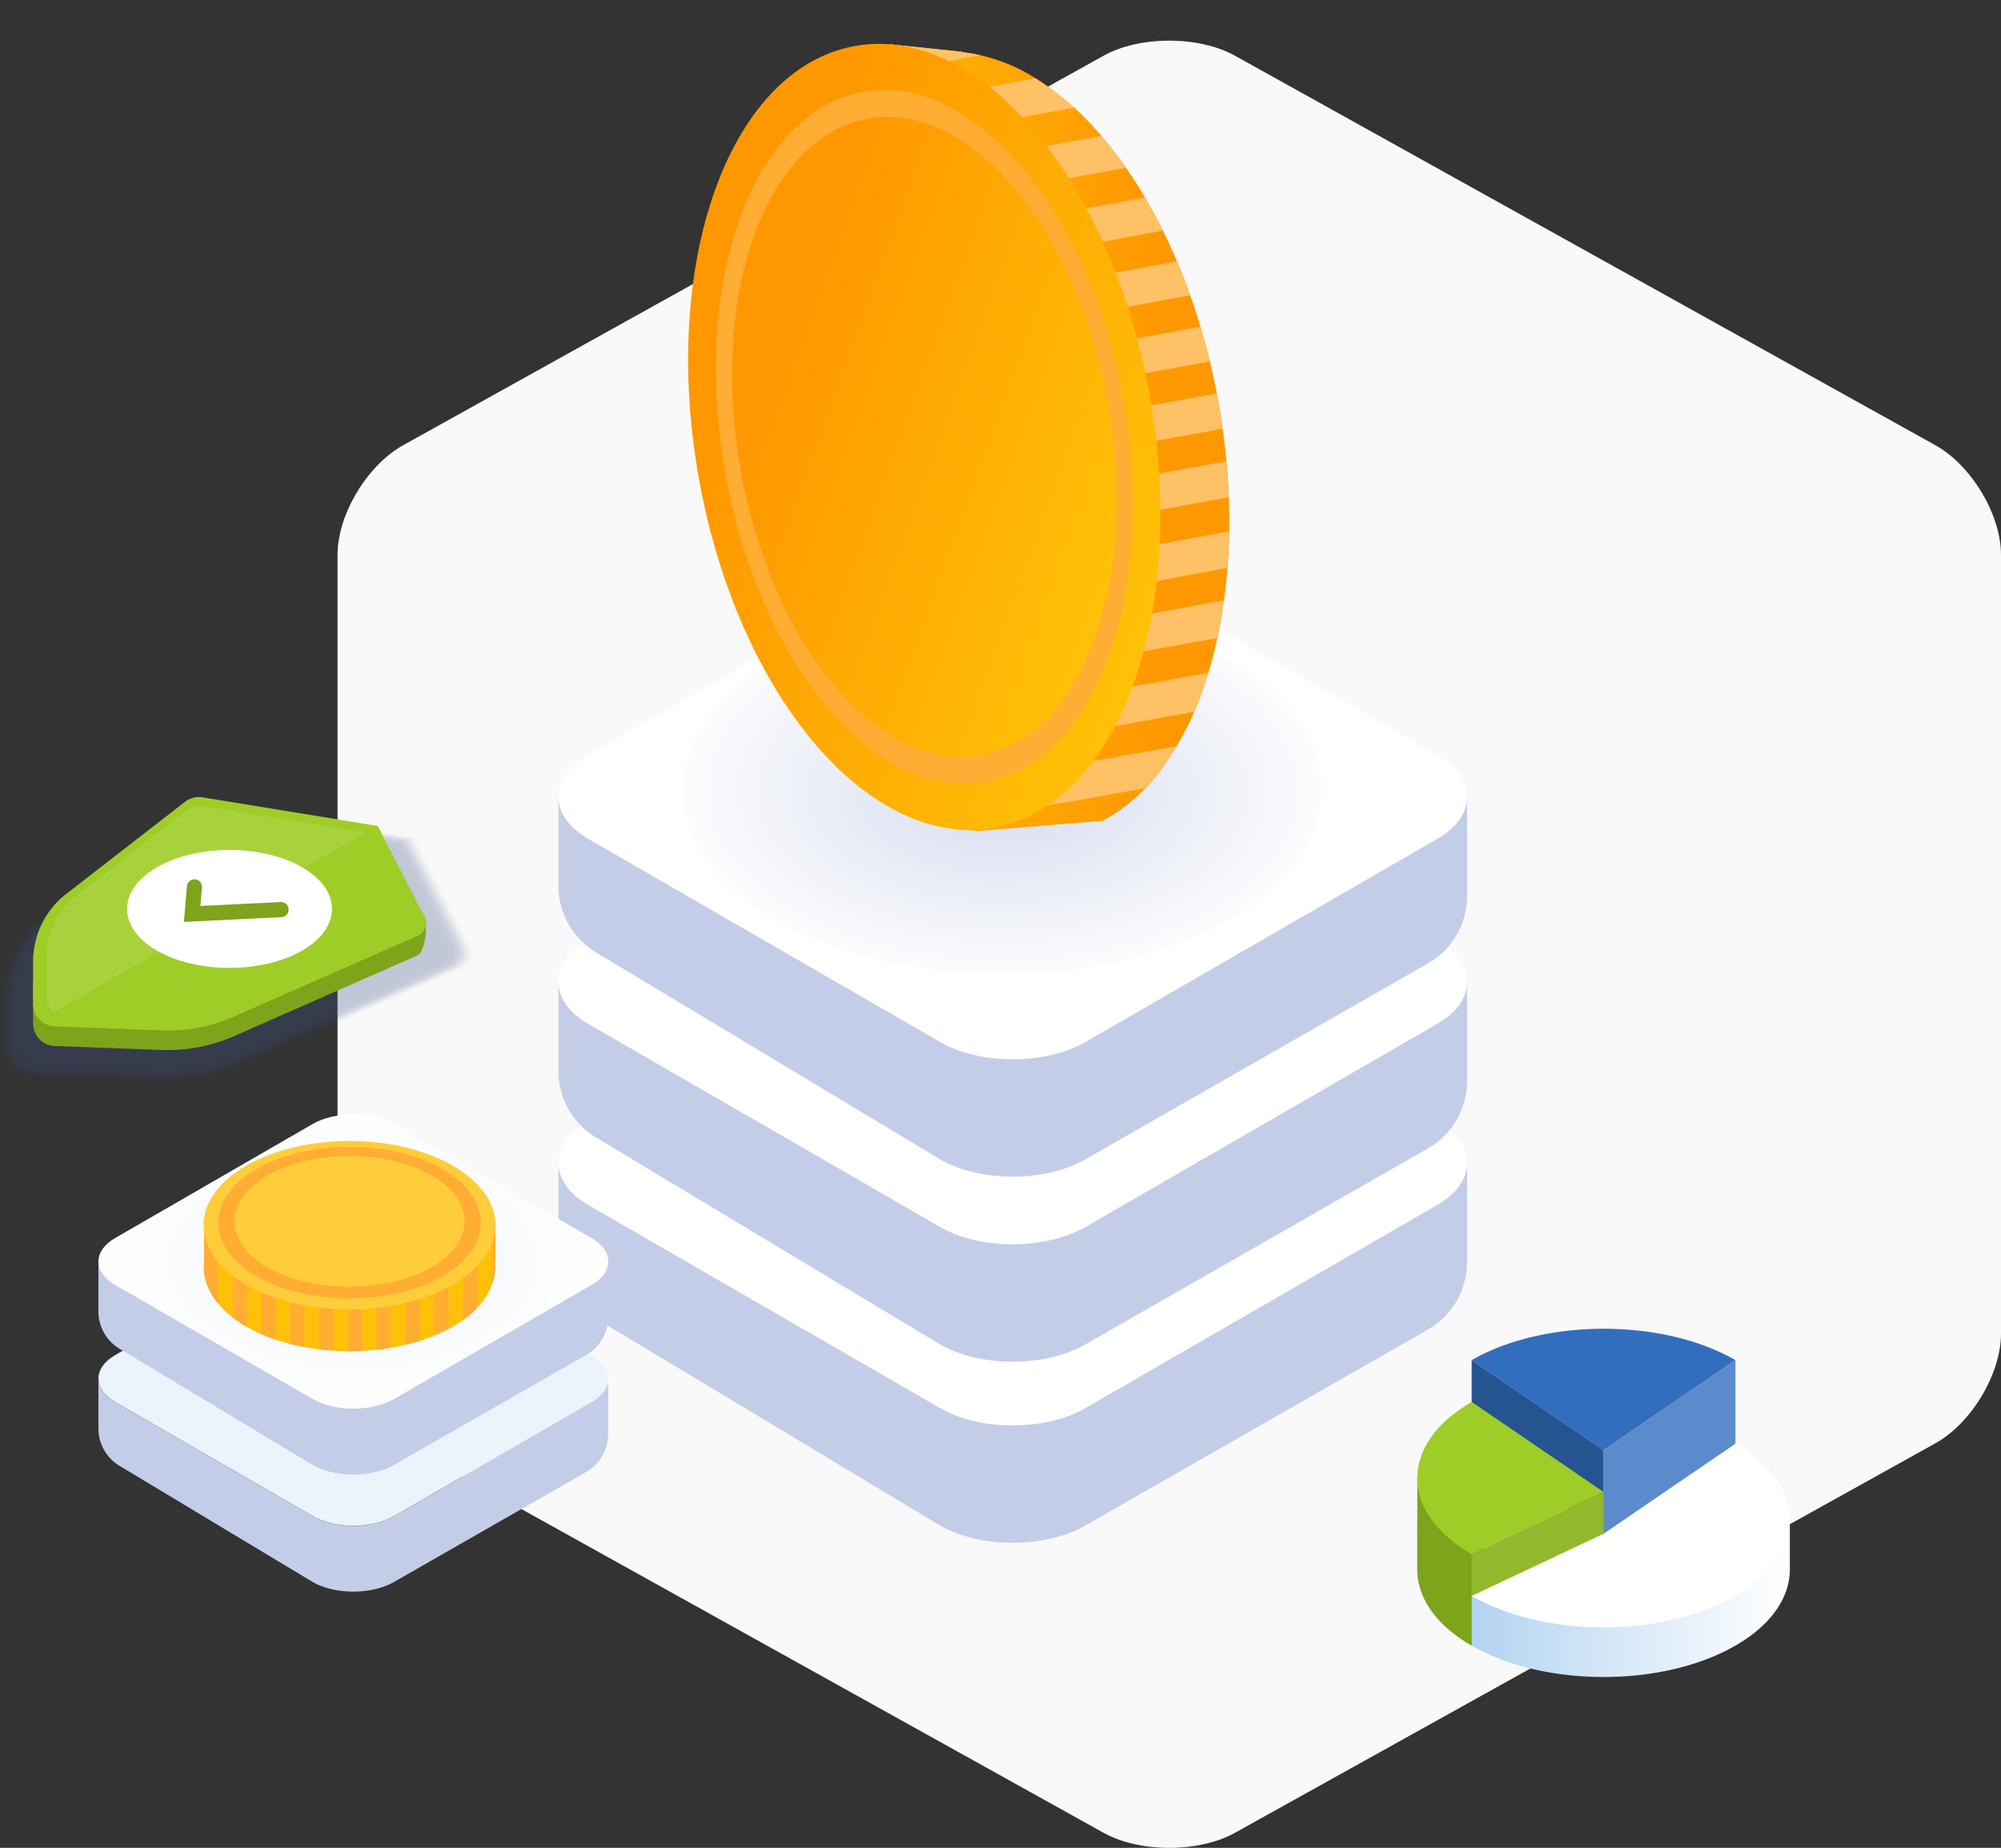 <svg xmlns="http://www.w3.org/2000/svg" width="611.571" height="564.806" viewBox="0 0 611.571 564.806"><rect x="0" y="0" width="611.571" height="564.806" fill="#333333" stroke="none"/><defs><linearGradient id="b" x2="1" y1=".5" y2=".5" gradientUnits="objectBoundingBox"><stop offset="0" stop-color="#ffc107"/><stop offset=".85" stop-color="#ff9800"/></linearGradient><linearGradient id="c" x2="1" y1=".5" y2=".5" gradientUnits="objectBoundingBox"><stop offset=".15" stop-color="#ff9800"/><stop offset="1" stop-color="#ffc107"/></linearGradient><linearGradient id="e" x2="1" y1=".5" y2=".5" gradientUnits="objectBoundingBox"><stop offset=".004" stop-color="#a5cbef"/><stop offset=".442" stop-color="#cee3f6"/><stop offset="1" stop-color="#fff"/></linearGradient><radialGradient id="a" cx=".5" cy=".5" r=".5" gradientUnits="objectBoundingBox"><stop offset="0" stop-color="#d6dcef"/><stop offset="1" stop-color="#fff"/></radialGradient><radialGradient id="d" cx=".5" cy=".5" r=".5" gradientUnits="objectBoundingBox"><stop offset="0" stop-color="#edf3fa"/><stop offset="1" stop-color="#fff"/></radialGradient></defs><path fill="#f9f9f9" d="M591.484 441.162c11.045-6.139 20.087-21.223 20.087-33.511V169.579c0-12.288-9.034-27.368-20.087-33.512L377.449 17.031c-11.044-6.144-29.121-6.144-40.165 0L123.247 136.067c-11.044 6.144-20.087 21.224-20.087 33.512v238.072c0 12.288 9.034 27.368 20.087 33.511l214.036 119.037c11.044 6.144 29.121 6.144 40.165 0Z"/><path fill="#fff" d="M331.728 280.63c-12.209-7.041-32.181-7.041-44.378 0l-107.52 62.075c-12.209 7.041-12.209 18.574 0 25.626l107.52 62.075c12.209 7.041 32.169 7.041 44.378 0l107.508-62.075c12.208-7.041 12.208-18.574 0-25.626Z"/><path fill="#c4cde8" d="m439.237 368.33-107.52 62.075c-12.208 7.041-32.169 7.041-44.378 0l-107.52-62.075c-6.1-3.52-9.151-8.167-9.151-12.813v27.179a23.728 23.728 0 0 0 11.5 20.34l105.161 63.248c12.208 7.041 32.169 7.041 44.378 0l104.722-59.906a23.751 23.751 0 0 0 11.948-20.6v-30.249c.022 4.635-3.036 9.281-9.14 12.801Z"/><path fill="#fff" d="M331.728 225.27c-12.209-7.041-32.181-7.041-44.378 0l-107.52 62.075c-12.209 7.041-12.209 18.574 0 25.626l107.52 62.075c12.209 7.041 32.169 7.041 44.378 0l107.508-62.075c12.208-7.041 12.208-18.574 0-25.626Z"/><path fill="#c4cde8" d="M331.729 204.592c-12.209-7.041-32.181-7.041-44.378 0l-116.67 39.009v27.179a23.727 23.727 0 0 0 11.5 20.34l105.158 63.238c12.209 7.041 32.169 7.041 44.378 0l104.722-59.906a23.751 23.751 0 0 0 11.948-20.6v-30.251Z"/><path fill="#fff" d="M331.728 168.725c-12.209-7.041-32.181-7.041-44.378 0L179.83 230.8c-12.209 7.041-12.209 18.574 0 25.626l107.52 62.075c12.209 7.041 32.169 7.041 44.378 0l107.508-62.074c12.208-7.041 12.208-18.574 0-25.626Z"/><path fill="#c4cde8" d="m439.237 312.971-107.52 62.075c-12.208 7.041-32.169 7.041-44.378 0l-107.52-62.075c-6.1-3.52-9.151-8.167-9.151-12.813v27.179a23.728 23.728 0 0 0 11.5 20.34l105.161 63.248c12.208 7.041 32.169 7.041 44.378 0l104.722-59.906a23.751 23.751 0 0 0 11.948-20.6V300.17c.022 4.635-3.036 9.281-9.14 12.801Z"/><path fill="url(#a)" d="M441.68 322.424c-38.049-21.964-38.049-57.9 0-79.867s100.289-21.964 138.338 0 38.049 57.9 0 79.867-100.301 21.952-138.338 0Z" transform="translate(-204.505 -41.019)"/><path fill="url(#b)" d="m67.426 240.465-8.455-.775-.467-6.1a89.364 89.364 0 0 1-20.247-18.19 131.714 131.714 0 0 1-12.12-17.167 165.16 165.16 0 0 1-9.967-19.693 194.133 194.133 0 0 1-7.692-21.525 211.75 211.75 0 0 1-8.07-45.771 194.2 194.2 0 0 1-.135-22.858A165.236 165.236 0 0 1 2.9 66.472 131.77 131.77 0 0 1 8.416 46.2a86.369 86.369 0 0 1 14.11-25.59 52.273 52.273 0 0 1 18.6-14.677L40.67 0l22.061 2.29.008.116a53.123 53.123 0 0 1 21.939 7.687 87.152 87.152 0 0 1 21.431 18.883 131.779 131.779 0 0 1 12.118 17.17 165.242 165.242 0 0 1 9.966 19.7 194.2 194.2 0 0 1 7.691 21.527 211.124 211.124 0 0 1 5.294 22.664 211.139 211.139 0 0 1 2.776 23.108 194.213 194.213 0 0 1 .134 22.855 165.238 165.238 0 0 1-2.629 21.914 131.769 131.769 0 0 1-5.514 20.276 88.564 88.564 0 0 1-13.095 24.388 54.023 54.023 0 0 1-17.145 14.762Z" transform="translate(231.333 13.533)"/><g fill="#ffc166"><path d="M328.208 32.905a78.067 78.067 0 0 0-11.713-8.955l-63.746 11.703a79.1 79.1 0 0 0-7.932 12.575ZM344.11 51.283c-2.127-3.059-4.338-5.995-6.672-8.766-.28-.342-.58-.627-.865-.953l-76.208 13.988-4.123 11.884ZM269.853 86.215l85.544-15.713a161.492 161.492 0 0 0-5.446-10.105l-75.974 13.936ZM366.88 99.871l-65.68 12.057-4.122 11.882 72.644-13.343q-1.283-5.367-2.842-10.596ZM359.59 228.1l-77.093 13.642a78.24 78.24 0 0 0 7.334 5.393l.33 4.396 59.823-10.593a69.936 69.936 0 0 0 9.606-12.839ZM299.608 16.87a46.36 46.36 0 0 0-5.544-.92l-.007-.115-22.06-2.29.453 5.929A46.268 46.268 0 0 0 266.196 23ZM316.264 173.504l-4.119 11.873 62.922-11.791q.424-5.537.514-11.187ZM305.293 195.988l-4.119 11.871 70.796-12.84c.809-3.75 1.512-7.586 2.053-11.491ZM359.719 79.896l-72.138 13.237-4.124 11.883 80.297-14.746q-1.877-5.3-4.035-10.374ZM328.416 149.509l-4.118 11.87 51.177-9.4q-.202-5.485-.708-10.98ZM283.653 232.286l81.3-14.734c.809-1.876 1.59-3.812 2.32-5.816.718-1.973 1.29-4.033 1.92-6.075l-81.43 14.75ZM373.614 131.03q-.759-5.403-1.791-10.78l-57.026 10.464-4.118 11.87Z"/></g><path fill="url(#c)" d="M85.912 11.641C38.665-15.633 0 6.675 0 61.247s38.665 121.518 85.912 148.792 85.911 4.955 85.911-49.594c0-54.571-38.665-121.529-85.911-148.804Z" transform="rotate(20 119.839 679.64)"/><path fill="#ffad33" d="M312.446 51.261c-30.962-36.888-69.756-30.044-86.224 15.2s-4.617 112.462 26.33 149.357 69.756 30.044 86.227-15.212 4.618-112.462-26.333-149.345Z"/><path fill="url(#c)" d="M69.934 9.481C31.47-12.732 0 5.439 0 49.865S31.47 148.791 69.934 171s69.933 4.042 69.933-40.384S108.4 31.682 69.934 9.481Z" transform="rotate(20 53.423 714.649)"/><g fill="#3c5185" opacity=".3"><path d="m12.454 280.688 43.617-33.826a8.371 8.371 0 0 1 6.487-1.647l64.326 10.533 17.171 33.339a5.052 5.052 0 0 1-2.454 6.936L74.173 325.73a60.865 60.865 0 0 1-26.818 5.122l-39.163-1.48a8.23 8.23 0 0 1-7.92-8.22v-15.594a31.461 31.461 0 0 1 12.182-24.87Z" opacity=".02"/><path d="m12.674 280.702 43.407-33.664a8.325 8.325 0 0 1 6.454-1.637l64.01 10.478 17.09 33.177a5.026 5.026 0 0 1-2.444 6.9l-67.1 29.559a60.5 60.5 0 0 1-26.69 5.093l-38.972-1.47a8.188 8.188 0 0 1-7.877-8.182v-15.512a31.314 31.314 0 0 1 12.122-24.742Z" opacity=".039"/><path d="m12.894 280.722 43.192-33.5a8.3 8.3 0 0 1 6.425-1.633l63.7 10.43 17 33.015a5.007 5.007 0 0 1-2.43 6.869l-66.769 29.415a60.246 60.246 0 0 1-26.561 5.07L8.67 328.927a8.147 8.147 0 0 1-7.838-8.144v-15.435a31.165 31.165 0 0 1 12.062-24.626Z" opacity=".059"/><path d="m13.113 280.74 42.982-33.33a8.258 8.258 0 0 1 6.392-1.623l63.385 10.378 16.923 32.852a4.974 4.974 0 0 1-2.42 6.831l-66.44 29.272a59.955 59.955 0 0 1-26.427 5.046l-38.59-1.456a8.106 8.106 0 0 1-7.8-8.1v-15.362a30.962 30.962 0 0 1 11.995-24.508Z" opacity=".078"/><path d="M13.333 280.755 56.1 247.588a8.2 8.2 0 0 1 6.359-1.613l63.07 10.325 16.837 32.69a4.949 4.949 0 0 1-2.406 6.8l-66.115 29.124a59.715 59.715 0 0 1-26.3 5.022l-38.4-1.451a8.065 8.065 0 0 1-7.762-8.063v-15.288a30.851 30.851 0 0 1 11.95-24.379Z" opacity=".098"/><path d="m13.553 280.774 42.557-33a8.182 8.182 0 0 1 6.33-1.609l62.755 10.273 16.751 32.523a4.926 4.926 0 0 1-2.392 6.764l-65.786 28.978a59.326 59.326 0 0 1-26.166 5l-38.209-1.442a8.026 8.026 0 0 1-7.724-8.02v-15.212a30.674 30.674 0 0 1 11.884-24.255Z" opacity=".118"/><path d="m13.767 280.788 42.346-32.838a8.142 8.142 0 0 1 6.3-1.6l62.44 10.225 16.67 32.361a4.9 4.9 0 0 1-2.382 6.731L73.684 324.5a59.031 59.031 0 0 1-26.036 4.969L9.63 328.032a7.985 7.985 0 0 1-7.686-7.982v-15.131a30.581 30.581 0 0 1 11.823-24.131Z" opacity=".137"/><path d="m13.987 280.804 42.132-32.671a8.089 8.089 0 0 1 6.268-1.59l62.129 10.173 16.584 32.2a4.876 4.876 0 0 1-2.372 6.7l-65.127 28.688a58.792 58.792 0 0 1-25.907 4.946l-37.827-1.427a7.948 7.948 0 0 1-7.647-7.944v-15.056a30.392 30.392 0 0 1 11.767-24.019Z" opacity=".157"/><path d="m14.206 280.826 41.918-32.509a8.065 8.065 0 0 1 6.234-1.585l61.814 10.12 16.5 32.036a4.854 4.854 0 0 1-2.358 6.664l-64.8 28.547a58.474 58.474 0 0 1-25.773 4.922l-37.636-1.418a7.909 7.909 0 0 1-7.609-7.9v-14.98a30.221 30.221 0 0 1 11.71-23.897Z" opacity=".176"/><path d="m14.426 280.841 41.7-32.342a8.006 8.006 0 0 1 6.2-1.575l61.5 10.068 16.417 31.874a4.828 4.828 0 0 1-2.349 6.631l-64.469 28.4a58.178 58.178 0 0 1-25.644 4.893l-37.445-1.413a7.871 7.871 0 0 1-7.571-7.862v-14.911a30.124 30.124 0 0 1 11.661-23.763Z" opacity=".196"/><path d="m14.646 280.859 41.493-32.175a7.977 7.977 0 0 1 6.172-1.566l61.193 10.022 16.336 31.711a4.8 4.8 0 0 1-2.334 6.6l-64.139 28.255a57.861 57.861 0 0 1-25.51 4.869l-37.254-1.4a7.826 7.826 0 0 1-7.533-7.819v-14.833a29.891 29.891 0 0 1 11.576-23.664Z" opacity=".216"/><path d="m14.865 280.874 41.278-32.012a7.939 7.939 0 0 1 6.139-1.561l60.874 9.967 16.25 31.549a4.782 4.782 0 0 1-2.325 6.564l-63.81 28.112a57.566 57.566 0 0 1-25.382 4.845l-37.063-1.4a7.789 7.789 0 0 1-7.495-7.781v-14.754a29.783 29.783 0 0 1 11.534-23.529Z" opacity=".235"/><path d="m15.08 280.893 41.068-31.845a7.894 7.894 0 0 1 6.105-1.551l60.559 9.915 16.168 31.387a4.758 4.758 0 0 1-2.31 6.53l-63.48 27.964a57.325 57.325 0 0 1-25.256 4.821l-36.872-1.394a7.748 7.748 0 0 1-7.456-7.743v-14.674a29.648 29.648 0 0 1 11.474-23.41Z" opacity=".255"/><path d="m15.3 280.909 40.857-31.679a7.841 7.841 0 0 1 6.077-1.542l60.244 9.862 16.079 31.225a4.732 4.732 0 0 1-2.3 6.5l-63.156 27.821a57.008 57.008 0 0 1-25.119 4.8l-36.678-1.387a7.7 7.7 0 0 1-7.413-7.7v-14.6a29.464 29.464 0 0 1 11.409-23.3Z" opacity=".275"/><path d="m15.519 280.926 40.643-31.516a7.8 7.8 0 0 1 6.043-1.537l59.934 9.815 16 31.062a4.708 4.708 0 0 1-2.287 6.464l-62.826 27.678a56.711 56.711 0 0 1-24.99 4.769l-36.49-1.38a7.664 7.664 0 0 1-7.375-7.662v-14.526a29.3 29.3 0 0 1 11.348-23.167Z" opacity=".294"/><path d="m15.739 280.946 40.428-31.353a7.765 7.765 0 0 1 6.015-1.528l59.618 9.762 15.915 30.9a4.677 4.677 0 0 1-2.272 6.425l-62.5 27.53a56.4 56.4 0 0 1-24.857 4.745l-36.3-1.37a7.626 7.626 0 0 1-7.337-7.619v-14.45a29.14 29.14 0 0 1 11.29-23.042Z" opacity=".314"/><path d="m15.958 280.959 40.213-31.186a7.7 7.7 0 0 1 5.981-1.518l59.3 9.71 15.834 30.738a4.656 4.656 0 0 1-2.263 6.392l-62.168 27.387a56.088 56.088 0 0 1-24.728 4.721l-36.108-1.361a7.585 7.585 0 0 1-7.3-7.581v-14.373a29.009 29.009 0 0 1 11.239-22.929Z" opacity=".333"/><path d="m16.178 280.98 40-31.024a7.669 7.669 0 0 1 5.948-1.509l58.988 9.657 15.748 30.575a4.631 4.631 0 0 1-2.248 6.359L72.78 322.282a55.851 55.851 0 0 1-24.594 4.7l-35.917-1.356a7.547 7.547 0 0 1-7.261-7.542v-14.3a28.83 28.83 0 0 1 11.17-22.804Z" opacity=".353"/><path d="m16.397 280.998 39.789-30.857a7.639 7.639 0 0 1 5.919-1.5l58.678 9.609 15.667 30.412a4.6 4.6 0 0 1-2.239 6.325l-61.509 27.1a55.471 55.471 0 0 1-24.465 4.669l-35.726-1.346a7.505 7.505 0 0 1-7.223-7.5v-14.227a28.666 28.666 0 0 1 11.109-22.685Z" opacity=".373"/><path d="m16.612 281.009 39.578-30.695a7.594 7.594 0 0 1 5.886-1.494l58.363 9.557 15.581 30.251a4.582 4.582 0 0 1-2.224 6.292l-61.179 26.955a55.245 55.245 0 0 1-24.336 4.645l-35.535-1.341a7.468 7.468 0 0 1-7.184-7.461v-14.145a28.563 28.563 0 0 1 11.05-22.564Z" opacity=".392"/><path d="M16.832 281.032 56.2 250.504a7.559 7.559 0 0 1 5.857-1.485l58.048 9.5 15.5 30.088a4.56 4.56 0 0 1-2.215 6.258l-60.85 26.809a54.862 54.862 0 0 1-24.2 4.621l-35.351-1.33a7.426 7.426 0 0 1-7.146-7.418v-14.064a28.383 28.383 0 0 1 10.989-22.451Z" opacity=".412"/><path d="m17.052 281.051 39.154-30.361a7.522 7.522 0 0 1 5.824-1.48l57.738 9.452 15.414 29.926a4.535 4.535 0 0 1-2.2 6.225l-60.521 26.661a54.621 54.621 0 0 1-24.074 4.6l-35.153-1.327a7.385 7.385 0 0 1-7.108-7.38v-13.994a28.2 28.2 0 0 1 10.926-22.322Z" opacity=".431"/><path d="m17.271 281.064 38.939-30.2a7.477 7.477 0 0 1 5.79-1.47l57.423 9.4 15.328 29.759a4.511 4.511 0 0 1-2.191 6.191l-60.196 26.52a54.312 54.312 0 0 1-23.94 4.568l-34.962-1.318a7.344 7.344 0 0 1-7.07-7.342v-13.914a28.11 28.11 0 0 1 10.879-22.194Z" opacity=".451"/><path d="m17.49 281.084 38.729-30.031a7.443 7.443 0 0 1 5.762-1.461l57.107 9.352 15.247 29.6a4.485 4.485 0 0 1-2.177 6.158l-59.867 26.375a54 54 0 0 1-23.811 4.544l-34.771-1.313a7.305 7.305 0 0 1-7.032-7.3v-13.84a27.905 27.905 0 0 1 10.813-22.084Z" opacity=".471"/><path d="m17.71 281.099 38.514-29.869a7.405 7.405 0 0 1 5.728-1.456l56.792 9.3 15.161 29.434a4.462 4.462 0 0 1-2.167 6.125l-59.537 26.226a53.711 53.711 0 0 1-23.682 4.521l-34.581-1.3a7.263 7.263 0 0 1-6.989-7.261v-13.766a27.782 27.782 0 0 1 10.761-21.954Z" opacity=".49"/><path d="m17.925 281.118 38.3-29.7a7.365 7.365 0 0 1 5.695-1.446l56.478 9.246 15.08 29.272a4.44 4.44 0 0 1-2.153 6.091l-59.208 26.083a53.394 53.394 0 0 1-23.549 4.5l-34.389-1.3a7.225 7.225 0 0 1-6.95-7.218v-13.694a27.635 27.635 0 0 1 10.696-21.834Z" opacity=".51"/><path d="m18.145 281.137 38.089-29.54a7.312 7.312 0 0 1 5.666-1.437l56.167 9.2 14.994 29.11a4.413 4.413 0 0 1-2.143 6.058L72.04 320.469a53.084 53.084 0 0 1-23.42 4.468l-34.2-1.289a7.181 7.181 0 0 1-6.912-7.18v-13.616a27.469 27.469 0 0 1 10.637-21.715Z" opacity=".529"/><path d="m18.364 281.151 37.872-29.373a7.275 7.275 0 0 1 5.633-1.432l55.852 9.146 14.915 28.948a4.384 4.384 0 0 1-2.129 6.02l-58.549 25.792a52.789 52.789 0 0 1-23.291 4.444l-34.008-1.284a7.143 7.143 0 0 1-6.874-7.141v-13.539a27.318 27.318 0 0 1 10.579-21.581Z" opacity=".549"/><path d="m18.583 281.172 37.664-29.205a7.234 7.234 0 0 1 5.6-1.423l55.542 9.094 14.827 28.785a4.358 4.358 0 0 1-2.119 5.986l-58.22 25.649a52.537 52.537 0 0 1-23.157 4.42l-33.817-1.275a7.1 7.1 0 0 1-6.836-7.1v-13.461a27.152 27.152 0 0 1 10.516-21.47Z" opacity=".569"/><path d="m18.803 281.185 37.449-29.043a7.181 7.181 0 0 1 5.571-1.413l55.227 9.041 14.746 28.623a4.333 4.333 0 0 1-2.105 5.953l-57.89 25.506a52.31 52.31 0 0 1-23.028 4.4l-33.626-1.27a7.064 7.064 0 0 1-6.8-7.06v-13.389a26.987 26.987 0 0 1 10.456-21.348Z" opacity=".588"/><path d="m19.023 281.204 37.235-28.876a7.158 7.158 0 0 1 5.538-1.408l54.912 8.989 14.658 28.463a4.313 4.313 0 0 1-2.1 5.919l-57.561 25.358a51.927 51.927 0 0 1-22.895 4.373l-33.435-1.26a7.023 7.023 0 0 1-6.76-7.022v-13.312a26.851 26.851 0 0 1 10.408-21.224Z" opacity=".608"/><path d="m19.238 281.218 37.025-28.714a7.105 7.105 0 0 1 5.509-1.4l54.6 8.941 14.579 28.3a4.287 4.287 0 0 1-2.081 5.886l-57.236 25.215a51.617 51.617 0 0 1-22.766 4.344l-33.253-1.256a6.984 6.984 0 0 1-6.721-6.979v-13.237a26.724 26.724 0 0 1 10.344-21.1Z" opacity=".627"/><path d="m19.458 281.237 36.81-28.547a7.064 7.064 0 0 1 5.475-1.389l54.286 8.889 14.493 28.136a4.26 4.26 0 0 1-2.072 5.853l-56.907 25.067a51.365 51.365 0 0 1-22.632 4.32l-33.053-1.246a6.95 6.95 0 0 1-6.683-6.941v-13.157a26.572 26.572 0 0 1 10.283-20.985Z" opacity=".647"/><path d="m19.677 281.256 36.6-28.384a7.022 7.022 0 0 1 5.442-1.384l53.971 8.836 14.407 27.974a4.238 4.238 0 0 1-2.057 5.819L71.462 319.04a51.072 51.072 0 0 1-22.5 4.3L16.1 322.099a6.9 6.9 0 0 1-6.645-6.9v-13.077a26.411 26.411 0 0 1 10.222-20.866Z" opacity=".667"/><path d="m19.897 281.273 36.385-28.217a6.993 6.993 0 0 1 5.413-1.375l53.656 8.784 14.326 27.808a4.212 4.212 0 0 1-2.048 5.786l-56.248 24.78a50.7 50.7 0 0 1-22.374 4.272l-32.671-1.232a6.867 6.867 0 0 1-6.607-6.86v-13a26.276 26.276 0 0 1 10.168-20.746Z" opacity=".686"/><path d="m20.116 281.289 36.175-28.055a6.934 6.934 0 0 1 5.38-1.365l53.346 8.736 14.24 27.649a4.19 4.19 0 0 1-2.034 5.752l-55.919 24.632a50.391 50.391 0 0 1-22.241 4.244l-32.48-1.227a6.825 6.825 0 0 1-6.569-6.817v-12.926a26.078 26.078 0 0 1 10.102-20.623Z" opacity=".706"/><path d="m20.336 281.309 35.96-27.888a6.916 6.916 0 0 1 5.347-1.361l53.031 8.683 14.159 27.487a4.167 4.167 0 0 1-2.024 5.719l-55.592 24.49a50.149 50.149 0 0 1-22.112 4.22l-32.288-1.218a6.784 6.784 0 0 1-6.526-6.779v-12.85a25.927 25.927 0 0 1 10.045-20.503Z" opacity=".725"/><path d="m20.555 281.324 35.75-27.725a6.877 6.877 0 0 1 5.318-1.351l52.716 8.631 14.073 27.32a4.142 4.142 0 0 1-2.01 5.686l-55.259 24.339a49.835 49.835 0 0 1-21.978 4.2l-32.1-1.212a6.743 6.743 0 0 1-6.487-6.74v-12.775a25.74 25.74 0 0 1 9.977-20.373Z" opacity=".745"/><path d="m20.77 281.341 35.536-27.563a6.837 6.837 0 0 1 5.284-1.341l52.4 8.578 13.992 27.163a4.119 4.119 0 0 1-2 5.652l-54.931 24.2a49.6 49.6 0 0 1-21.849 4.172l-31.907-1.2a6.7 6.7 0 0 1-6.449-6.7v-12.7a25.638 25.638 0 0 1 9.924-20.261Z" opacity=".765"/><path d="m20.99 281.356 35.32-27.391a6.777 6.777 0 0 1 5.251-1.332l52.09 8.526 13.906 27a4.09 4.09 0 0 1-1.986 5.614l-54.597 24.056a49.3 49.3 0 0 1-21.72 4.144l-31.716-1.2a6.663 6.663 0 0 1-6.411-6.659v-12.627a25.5 25.5 0 0 1 9.863-20.131Z" opacity=".784"/><path d="m21.209 281.378 35.11-27.229a6.741 6.741 0 0 1 5.222-1.327l51.775 8.478 13.824 26.833a4.063 4.063 0 0 1-1.976 5.58l-54.277 23.911a48.925 48.925 0 0 1-21.587 4.12l-31.525-1.189a6.625 6.625 0 0 1-6.373-6.616v-12.55a25.326 25.326 0 0 1 9.807-20.011Z" opacity=".804"/><path d="m21.429 281.394 34.9-27.062a6.7 6.7 0 0 1 5.189-1.318l51.46 8.426 13.739 26.67a4.04 4.04 0 0 1-1.962 5.547L70.808 317.42a48.686 48.686 0 0 1-21.458 4.1l-31.338-1.188a6.584 6.584 0 0 1-6.335-6.578v-12.473a25.183 25.183 0 0 1 9.752-19.887Z" opacity=".823"/><path d="m21.648 281.409 34.685-26.9a6.647 6.647 0 0 1 5.16-1.308l51.145 8.373 13.654 26.505a4.013 4.013 0 0 1-1.952 5.514l-53.618 23.62a48.376 48.376 0 0 1-21.329 4.072l-31.143-1.174a6.546 6.546 0 0 1-6.3-6.54v-12.392a25.046 25.046 0 0 1 9.698-19.77Z" opacity=".843"/><path d="m21.868 281.432 34.471-26.733a6.634 6.634 0 0 1 5.127-1.3l50.835 8.32 13.572 26.346a3.989 3.989 0 0 1-1.938 5.48l-53.288 23.477a48.14 48.14 0 0 1-21.2 4.048l-30.952-1.17a6.5 6.5 0 0 1-6.258-6.5v-12.323a24.85 24.85 0 0 1 9.631-19.645Z" opacity=".863"/><path d="m22.088 281.442 34.261-26.565a6.569 6.569 0 0 1 5.093-1.295l50.52 8.273 13.486 26.184a3.968 3.968 0 0 1-1.928 5.447l-52.959 23.329a47.7 47.7 0 0 1-21.066 4.019l-30.762-1.16a6.463 6.463 0 0 1-6.22-6.459v-12.244a24.731 24.731 0 0 1 9.575-19.529Z" opacity=".882"/><path d="m22.302 281.461 34.046-26.4a6.535 6.535 0 0 1 5.065-1.284l50.2 8.22 13.4 26.021a3.944 3.944 0 0 1-1.914 5.413l-52.63 23.186a47.447 47.447 0 0 1-20.932 4l-30.571-1.155a6.421 6.421 0 0 1-6.182-6.416v-12.175a24.563 24.563 0 0 1 9.518-19.41Z" opacity=".902"/><path d="m22.522 281.476 33.831-26.236a6.5 6.5 0 0 1 5.031-1.279l49.894 8.168 13.319 25.853a3.921 3.921 0 0 1-1.9 5.38l-52.3 23.042a47.217 47.217 0 0 1-20.8 3.972l-30.38-1.146a6.38 6.38 0 0 1-6.139-6.378v-12.086a24.433 24.433 0 0 1 9.444-19.29Z" opacity=".922"/><path d="m22.74 281.495 33.621-26.074a6.464 6.464 0 0 1 5-1.27l49.579 8.115 13.237 25.7a3.9 3.9 0 0 1-1.89 5.347l-51.971 22.895a46.9 46.9 0 0 1-20.67 3.948l-30.189-1.141a6.343 6.343 0 0 1-6.106-6.339v-12.02a24.233 24.233 0 0 1 9.389-19.161Z" opacity=".941"/><path d="m22.961 281.514 33.406-25.907a6.4 6.4 0 0 1 4.969-1.26l49.264 8.067 13.155 25.535a3.868 3.868 0 0 1-1.881 5.313l-51.642 22.751a46.6 46.6 0 0 1-20.541 3.919l-30-1.131a6.3 6.3 0 0 1-6.063-6.3v-11.935a24.1 24.1 0 0 1 9.333-19.052Z" opacity=".961"/><path d="m23.177 281.532 33.2-25.744a6.381 6.381 0 0 1 4.936-1.255l48.954 8.015 13.07 25.372a3.848 3.848 0 0 1-1.867 5.28l-51.317 22.608a46.3 46.3 0 0 1-20.412 3.9l-29.807-1.127a6.259 6.259 0 0 1-6.024-6.258v-11.872a23.929 23.929 0 0 1 9.267-18.919Z" opacity=".98"/><path d="m23.393 281.547 32.981-25.577a6.347 6.347 0 0 1 4.907-1.246l48.639 7.962 12.984 25.21a3.815 3.815 0 0 1-1.857 5.241l-50.988 22.46a45.979 45.979 0 0 1-20.279 3.871l-29.616-1.117a6.221 6.221 0 0 1-5.986-6.215v-11.785a23.813 23.813 0 0 1 9.215-18.804Z"/></g><path fill="#7da41b" d="M129.744 280.211c1.107 2.153.172 10.779-2.043 11.753l-56.1 24.713a50.564 50.564 0 0 1-22.312 4.258l-32.585-1.234a6.847 6.847 0 0 1-6.588-6.841v-12.97c0-8.089 119.628-19.679 119.628-19.679Z"/><path fill="#9ecd27" d="m20.25 273.222 36.29-28.146a6.957 6.957 0 0 1 5.4-1.37l53.518 8.76 14.288 27.74a4.206 4.206 0 0 1-2.043 5.771l-56.1 24.713a50.564 50.564 0 0 1-22.312 4.258l-32.585-1.232a6.847 6.847 0 0 1-6.588-6.841v-12.97a26.188 26.188 0 0 1 10.132-20.683Z"/><path fill="#fff" d="M92.301 290.575c12.221-7.017 12.221-18.5 0-25.515s-32.17-7.017-44.324 0-12.154 18.5 0 25.515 32.097 7.017 44.324 0Z"/><path fill="#fff" d="m111.369 254.443-49.36-8.082a6.41 6.41 0 0 0-4.979 1.265l-33.473 25.959a24.143 24.143 0 0 0-9.352 19.08v11.963a6.283 6.283 0 0 0 2.239 4.788l94.987-54.842Z" opacity=".1"/><path fill="#7da41b" d="m56.201 281.784.921-10.836a2.309 2.309 0 1 1 4.6.391l-.473 5.576 24.575-1.2a2.311 2.311 0 0 1 .224 4.616Z"/><path fill="#edf3fa" d="M120.448 379.356c-6.851-3.951-18.051-3.951-24.9 0l-60.33 34.83c-6.85 3.951-6.85 10.423 0 14.373l60.33 34.83c6.85 3.951 18.05 3.951 24.9 0l60.33-34.83c6.85-3.951 6.85-10.423 0-14.373Z"/><path fill="#c4cde8" d="M120.448 363.694c-6.851-3.951-18.051-3.951-24.9 0l-65.468 21.9v15.245a13.308 13.308 0 0 0 6.451 11.41l59.006 35.492c6.85 3.951 18.05 3.951 24.9 0l58.754-33.611a13.316 13.316 0 0 0 6.7-11.557v-16.972Z"/><path fill="url(#d)" d="M466.5 229.369c-6.851-3.951-18.051-3.951-24.9 0L381.27 264.2c-6.85 3.951-6.85 10.423 0 14.373L441.6 313.4c6.85 3.951 18.05 3.951 24.9 0l60.33-34.83c6.85-3.951 6.85-10.423 0-14.373Z" transform="translate(-346.052 114.194)"/><path fill="#c4cde8" d="m180.779 428.57-60.33 34.83c-6.851 3.951-18.051 3.951-24.9 0l-60.33-34.83c-3.425-1.975-5.138-4.581-5.138-7.187v15.244a13.309 13.309 0 0 0 6.451 11.411l59.006 35.481c6.85 3.951 18.05 3.951 24.9 0l58.754-33.611a13.3 13.3 0 0 0 6.7-11.558v-16.967c.025 2.595-1.688 5.201-5.113 7.187Z"/><g transform="translate(62.208 348.73)"><path fill="#ffc107" d="M89.176 27.141h-4.6a31.659 31.659 0 0 0-8.411-6.82c-17.353-10.015-45.743-10.015-63.1 0a31.762 31.762 0 0 0-8.411 6.82H.168v9.649H.2c-.834 7.173 3.429 14.511 12.869 19.961 17.353 10.015 45.743 10.015 63.1 0 9.44-5.45 13.7-12.787 12.869-19.961h.145v-9.649Z"/><g fill="#ffad33"><path d="M22.094 16.335q-2.273.767-4.4 1.692v41.007q2.131.928 4.4 1.692ZM8.897 23.143v30.765a36.212 36.212 0 0 0 4.174 2.835c.069.044.152.076.227.12V20.2c-.076.044-.158.076-.227.12a34.355 34.355 0 0 0-4.174 2.823ZM30.897 14.062q-2.235.417-4.4.973v47c1.446.366 2.911.695 4.4.972ZM79.293 22.366v32.356a29.964 29.964 0 0 0 4.4-3.858V26.205a29.837 29.837 0 0 0-4.4-3.839ZM88.095 43.975a15.5 15.5 0 0 0 .934-7.186h.145V27.14h-1.08v16.835ZM66.095 15.982c-1.44-.455-2.9-.871-4.4-1.225v47.549c1.5-.354 2.962-.77 4.4-1.225ZM4.495 49.746V27.14H.172v9.652h.032c-.52 4.411.919 8.888 4.291 12.954ZM74.891 19.657q-2.112-1.127-4.4-2.071v41.885a47.759 47.759 0 0 0 4.4-2.071ZM39.692 12.976q-2.216.142-4.4.411v50.3q2.188.265 4.4.41ZM48.501 64.15V12.907c-1.465-.076-2.93-.1-4.4-.095v51.426c1.465.013 2.93-.012 4.4-.088ZM57.292 13.854a71.95 71.95 0 0 0-4.4-.6v50.551a77.443 77.443 0 0 0 4.4-.6Z"/></g><ellipse cx="44.613" cy="25.757" fill="#ffcd39" rx="44.613" ry="25.757"/><path fill="#ffad33" d="M73.016 8.549c-15.622-9.017-41.184-9.017-56.807 0s-15.622 23.781 0 32.8 41.184 9.017 56.807 0 15.622-23.781 0-32.8Z"/><path fill="#ffcd39" d="M69.531 10.451c-13.7-7.773-36.132-7.773-49.835 0s-13.7 20.485 0 28.258 36.132 7.767 49.835 0 13.709-20.485 0-28.258Z"/></g><path fill="url(#e)" d="M368.019 128.976h6.373a41.483 41.483 0 0 1 10.252-8.095c22.17-12.8 58.449-12.8 80.62 0a41.5 41.5 0 0 1 10.252 8.095h6.373v15.056c.054 8.476-5.48 16.963-16.625 23.391-22.171 12.8-58.45 12.8-80.62 0-11.134-6.428-16.68-14.915-16.625-23.391Z" transform="translate(65.145 335.562)"/><path fill="#fff" d="M530.41 441.268c-22.171-12.8-58.45-12.8-80.62 0s-22.17 33.74 0 46.542 58.449 12.8 80.62 0 22.17-33.741 0-46.542Z"/><path fill="#7da41b" d="M433.175 464.844V451.77h4.423a38.56 38.56 0 0 1 12.191-10.5c15.666-9.042 5.142 25.493 0 46.542v15.176c-10.862-6.264-16.385-14.49-16.6-22.748Z"/><path fill="#326ebd" d="M449.79 415.731c22.17-12.8 58.449-12.8 80.62 0l-40.31 27.531Z"/><path fill="#5b8bca" d="M530.409 415.731v25.537l-40.31 27.531v-25.548Z"/><path fill="#265490" d="m490.099 443.251-40.31-27.52v25.537l40.31 27.531Z"/><path fill="#9ecd27" d="M449.79 428.502c-22.17 12.8-22.17 33.74 0 46.542l40.31-19.011Z"/><path fill="#92b92e" d="M490.099 456.019v12.777l-40.31 19.011v-12.766Z"/></svg>